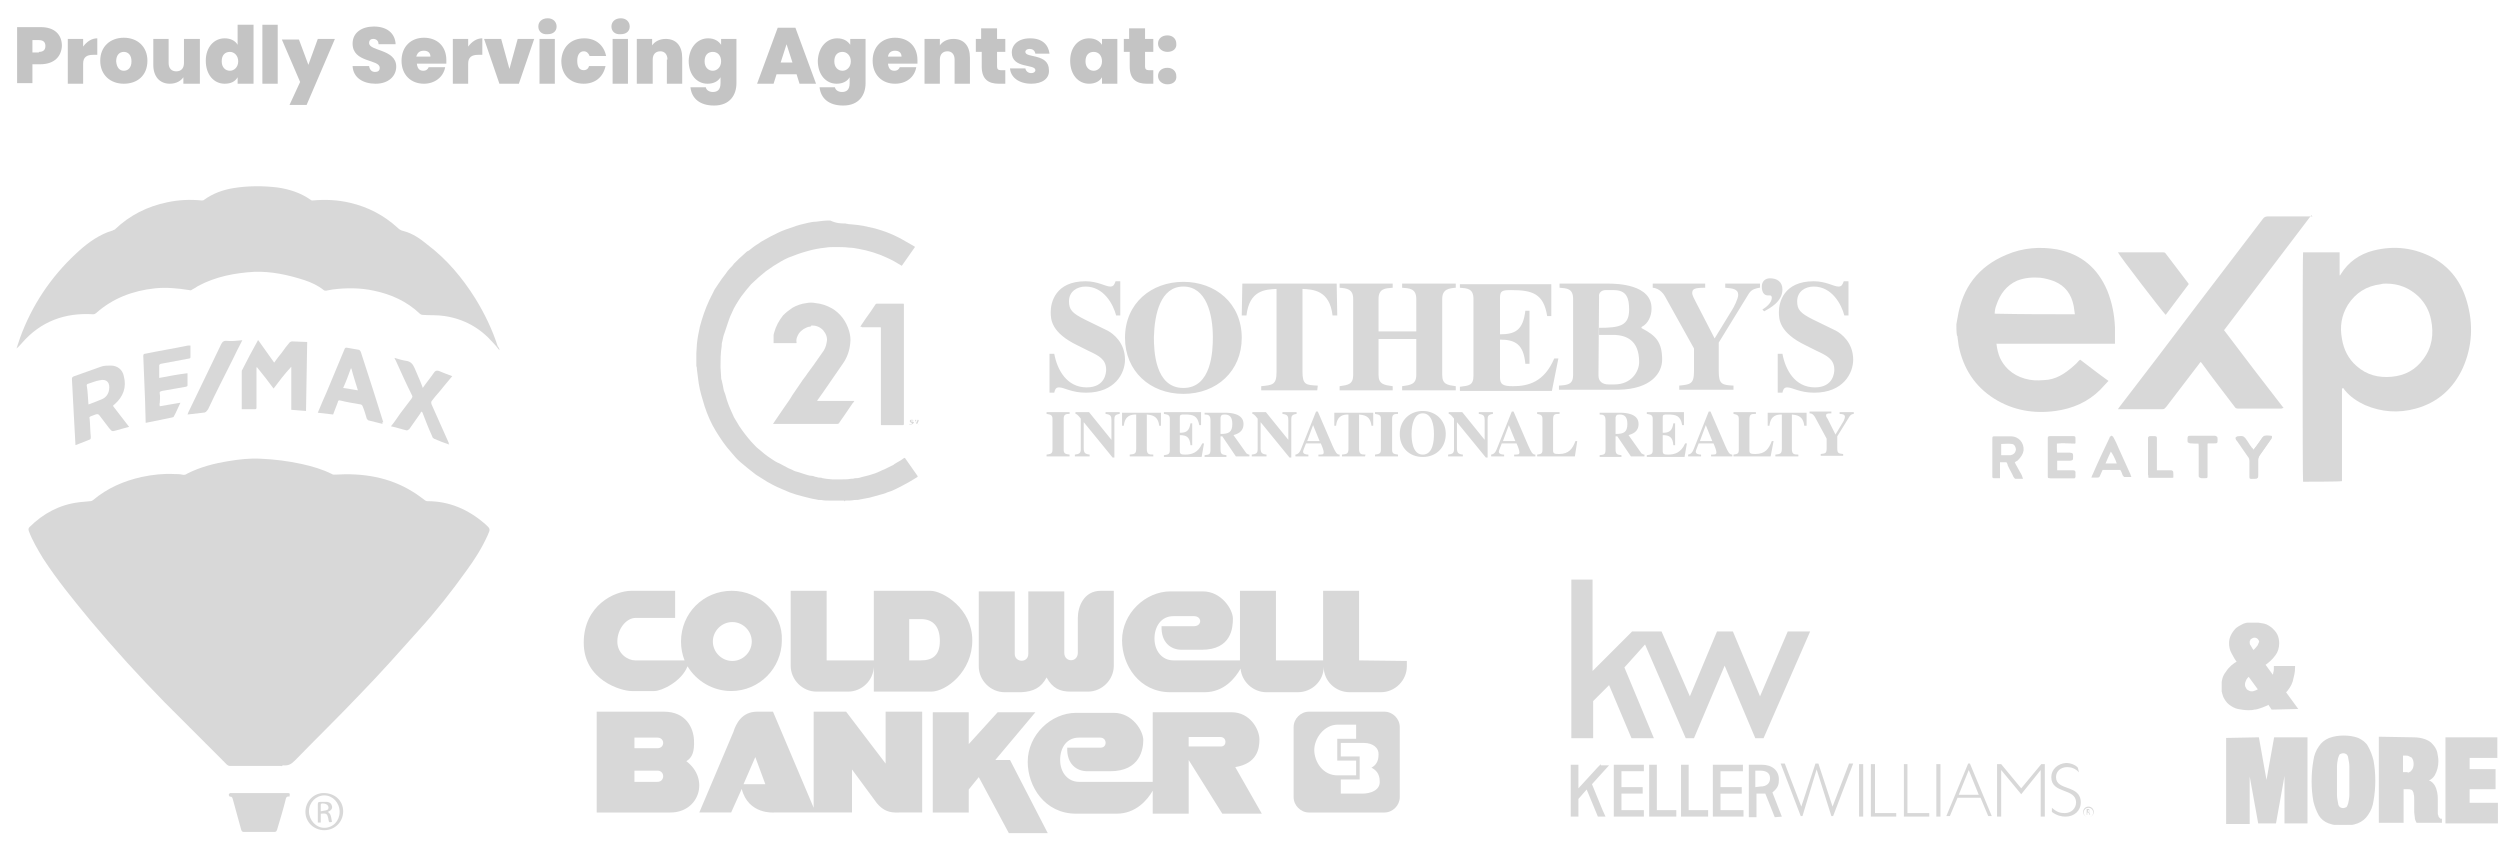 <?xml version="1.0" encoding="utf-8"?>
<!-- Generator: Adobe Illustrator 27.3.1, SVG Export Plug-In . SVG Version: 6.00 Build 0)  -->
<svg version="1.1" id="Layer_1" xmlns="http://www.w3.org/2000/svg" xmlns:xlink="http://www.w3.org/1999/xlink" x="0px" y="0px"
	 viewBox="0 0 424 144" style="enable-background:new 0 0 424 144;" xml:space="preserve">
<style type="text/css">
	.st0{clip-path:url(#SVGID_00000152262408188837724880000001757624282789120926_);}
	.st1{fill:#D8D8D8;stroke:#D8D8D8;stroke-width:0.5;stroke-miterlimit:10;}
	.st2{fill:#D8D8D8;}
	.st3{fill:#C4C4C4;}
	.st4{fill-rule:evenodd;clip-rule:evenodd;fill:#D8D8D8;}
</style>
<g>
	<defs>
		<rect id="SVGID_1_" x="376.8" y="105.6" width="46.9" height="34.3"/>
	</defs>
	<clipPath id="SVGID_00000023995296565716848970000016919390031764902019_">
		<use xlink:href="#SVGID_1_"  style="overflow:visible;"/>
	</clipPath>
	<g style="clip-path:url(#SVGID_00000023995296565716848970000016919390031764902019_);">
		<path class="st1" d="M385.4,120.1l-0.6-0.9c-0.3,0.2-0.5,0.3-0.8,0.4c-0.2,0.1-0.5,0.2-0.8,0.3c-0.3,0.1-0.6,0.2-0.9,0.2
			c-0.3,0.1-0.7,0.1-1,0.1c-0.6,0-1.1-0.1-1.7-0.2c-0.5-0.1-1-0.4-1.4-0.7c-0.4-0.3-0.7-0.8-0.9-1.2c-0.2-0.6-0.4-1.2-0.3-1.8
			c0-0.8,0.2-1.6,0.7-2.2c0.5-0.8,1.2-1.4,2-1.8c-0.4-0.5-0.7-1-1-1.6c-0.3-0.5-0.4-1.1-0.4-1.6c0-0.5,0.1-0.9,0.3-1.3
			c0.2-0.4,0.5-0.8,0.8-1.1c0.4-0.3,0.8-0.5,1.2-0.7c0.5-0.2,1.1-0.2,1.6-0.2c0.6,0,1.1,0.1,1.7,0.2c0.5,0.1,0.9,0.4,1.3,0.7
			c0.3,0.3,0.6,0.6,0.8,1c0.2,0.4,0.3,0.9,0.3,1.4c0,0.7-0.2,1.4-0.6,1.9c-0.5,0.7-1.1,1.2-1.8,1.7l1.6,2.2c0.1-0.2,0.3-0.5,0.3-0.8
			c0.1-0.3,0.1-0.6,0.1-0.9h3.1c0,0.8-0.2,1.5-0.4,2.3c-0.2,0.7-0.7,1.4-1.2,1.9l1.9,2.6L385.4,120.1z M380.7,115.3
			c-0.1,0.2-0.2,0.5-0.2,0.7c0,0.2,0,0.4,0.1,0.6c0.1,0.2,0.2,0.4,0.3,0.5c0.1,0.1,0.3,0.2,0.5,0.3c0.2,0.1,0.4,0.1,0.6,0.1
			c0.2,0,0.4-0.1,0.7-0.2c0.2-0.1,0.4-0.2,0.6-0.3l-1.9-2.6C381.1,114.7,380.8,115,380.7,115.3z M381.5,109.6c0.2,0.4,0.4,0.7,0.7,1
			c0.3-0.3,0.6-0.6,0.9-1c0.1-0.2,0.2-0.5,0.3-0.7c0-0.1,0-0.3-0.1-0.4c-0.1-0.1-0.1-0.2-0.2-0.3c-0.2-0.2-0.5-0.3-0.7-0.3
			c-0.3,0-0.5,0.1-0.8,0.3c-0.1,0.1-0.2,0.2-0.2,0.3c-0.1,0.1-0.1,0.3-0.1,0.4C381.3,109.1,381.3,109.4,381.5,109.6L381.5,109.6z"/>
		<path class="st1" d="M382.9,125.3l1.5,8.4l1.5-8.4h5.2v14.1h-3.4v-10.6h0l-1.9,10.6h-2.6l-1.9-10.5v10.6h-3.5v-14.1L382.9,125.3z"
			/>
		<path class="st1" d="M392.6,129c0.1-0.8,0.4-1.6,0.9-2.3c0.4-0.6,0.9-1,1.6-1.3c0.8-0.3,1.6-0.4,2.4-0.4c0.8,0,1.6,0.1,2.4,0.4
			c0.6,0.3,1.2,0.7,1.5,1.3c0.4,0.7,0.7,1.5,0.9,2.3c0.2,1.1,0.3,2.2,0.3,3.4c0,1.1-0.1,2.3-0.3,3.4c-0.1,0.8-0.4,1.6-0.9,2.3
			c-0.4,0.6-0.9,1-1.6,1.3c-0.8,0.3-1.6,0.4-2.4,0.4c-0.8,0-1.6-0.1-2.4-0.4c-0.6-0.2-1.2-0.7-1.5-1.2c-0.4-0.7-0.7-1.5-0.9-2.3
			c-0.2-1.1-0.3-2.2-0.3-3.4C392.3,131.3,392.4,130.1,392.6,129z M396.1,134.8c0,0.5,0.1,1,0.2,1.5c0,0.3,0.2,0.6,0.4,0.8
			c0.2,0.1,0.4,0.2,0.7,0.2c0.2,0,0.5-0.1,0.7-0.2c0.2-0.2,0.3-0.5,0.4-0.8c0.1-0.5,0.2-1,0.2-1.5c0-0.6,0-1.4,0-2.4
			c0-0.9,0-1.8,0-2.4c0-0.5-0.1-1-0.2-1.5c0-0.3-0.2-0.6-0.4-0.8c-0.2-0.1-0.4-0.2-0.7-0.2c-0.2,0-0.5,0.1-0.7,0.2
			c-0.2,0.2-0.3,0.5-0.4,0.8c-0.1,0.5-0.2,1-0.2,1.5c0,0.6,0,1.4,0,2.4C396.1,133.3,396.1,134.1,396.1,134.8L396.1,134.8z"/>
		<path class="st1" d="M409.4,125.3c0.6,0,1.2,0.1,1.8,0.3c0.5,0.2,0.9,0.4,1.2,0.8c0.3,0.3,0.6,0.8,0.7,1.2c0.1,0.5,0.2,1,0.2,1.5
			c0,0.8-0.2,1.6-0.6,2.3c-0.2,0.3-0.5,0.6-0.8,0.7c-0.3,0.2-0.7,0.3-1,0.3v0c0.4,0,0.7,0.1,1,0.2s0.6,0.4,0.8,0.7
			c0.4,0.7,0.5,1.5,0.5,2.2v1.8c0,0.2,0,0.4,0,0.6s0,0.3,0.1,0.5c0,0.1,0.1,0.2,0.1,0.3l0.2,0.2c0.1,0.1,0.2,0.2,0.3,0.2v0.2h-3.9
			c-0.1-0.2-0.2-0.4-0.2-0.7c0-0.2-0.1-0.5-0.1-0.8c0-0.2,0-0.5,0-0.7c0-0.2,0-0.4,0-0.6v-0.9c0-0.3,0-0.7-0.1-1
			c0-0.2-0.1-0.4-0.2-0.6c-0.1-0.1-0.2-0.3-0.4-0.3c-0.2-0.1-0.4-0.1-0.6-0.1h-1v5.7h-3.7v-14.1L409.4,125.3z M408.1,131.3
			c0.2,0,0.4,0,0.6-0.1c0.2-0.1,0.4-0.2,0.5-0.4c0.3-0.3,0.4-0.8,0.4-1.2c0-0.5-0.1-0.9-0.4-1.3c-0.2-0.1-0.4-0.2-0.6-0.3
			c-0.2-0.1-0.4-0.1-0.6-0.1h-0.7v3.3H408.1z"/>
		<path class="st1" d="M423.3,125.3v3h-4.7v2.4h4.4v2.9h-4.4v2.8h4.8v3H415v-14.1L423.3,125.3z"/>
	</g>
</g>
<path class="st2" d="M158.2,120.7v17.1h6.1v-3.9l1.7-2.1l5.1,9.5h6.6l-6.4-12.4h-2.5l6.8-8.1h-6.4l-4.9,5.4v-5.4H158.2L158.2,120.7z
	 M230.5,112v-11.8h-6.1V112h-8v-11.8h-6.1V112H199c-1.9,0-3.2-1.6-3.2-3.7c0-2,1.1-3.8,3.2-3.8h3.5c1.4,0,1.4,1.7,0,1.7H197
	c-0.1,2.8,1.6,4,3.4,4h3.4c5.1,0,5.3-3.8,5.3-5.3c0-1.5-1.9-4.6-5.1-4.6h-5.5c-4.2,0-8.2,3.7-8.2,8.3c0,4.2,2.9,8.8,8.2,8.8h5.8
	c3.3,0,5.2-2.4,6.1-4c0.2,2.2,2.1,4,4.4,4h5.3c2.4,0,4.4-1.9,4.4-4.3c0,2.4,2,4.3,4.4,4.3h5.3c2.4,0,4.4-2,4.4-4.4l0-0.9L230.5,112
	L230.5,112L230.5,112z M177.5,114.9c1,1.8,2.2,2.4,4.1,2.4h2.9c2.4,0,4.4-2,4.4-4.4v-12.7h-2.2c-2.9,0-3.9,2.7-3.9,4.6v5.9
	c0,1.7-2.3,1.7-2.3,0v-10.4h-6.1v10.6c0,1.6-2.3,1.5-2.3,0v-10.6h-6.1v12.7c0,2.4,2,4.4,4.4,4.4h2.8
	C175.3,117.3,176.6,116.6,177.5,114.9L177.5,114.9z M234.8,120.7H222c-1.4,0-2.6,1.2-2.6,2.6v11.9c0,1.4,1.2,2.6,2.6,2.6h12.8
	c1.4,0,2.6-1.2,2.6-2.6v-11.9C237.4,121.9,236.2,120.7,234.8,120.7z M222.9,127.2c0-1.9,1.6-4.3,4-4.3h3.1v2.4h-3.2v3.7h3.2v2.5H227
	C224.3,131.6,222.9,129.1,222.9,127.2L222.9,127.2z M231,134.6h-3.6v-2.4h3.2v-3.9h-3.2V126h3.9c1.6,0,2.6,0.9,2.5,2
	c0,1.2-0.5,1.8-1.2,2.2c0.6,0.3,1.4,0.9,1.4,2.3C234.1,134,232.5,134.6,231,134.6L231,134.6z M157.8,100.2h-9.6V112h-8v-11.8h-6.1
	v12.7c0,2.4,2,4.4,4.4,4.4h5.3c2.4,0,4.3-1.9,4.4-4.2v4.2h9.7c2.6,0,7-3.4,7-8.7C164.9,103.2,159.9,100.2,157.8,100.2z M156.2,112
	h-2V105h2c2,0,3.2,1.2,3.2,3.7S158.1,112,156.2,112L156.2,112z"/>
<path class="st2" d="M209.5,130.1c3.7-0.6,4.1-3.1,4.1-4.7c0-1.7-1.6-4.6-4.7-4.6h-13.4v11.8H183c-1.9,0-3.2-1.6-3.2-3.7
	s1.1-3.8,3.2-3.8h3.6c1.2,0,1.2,1.7,0.1,1.7H181c-0.1,2.8,1.6,4,3.4,4h3.9c5.1,0,5.6-3.8,5.6-5.3s-1.8-4.6-5-4.6h-6.4
	c-4.2,0-8.2,3.7-8.2,8.3c0,4.2,2.9,8.8,8.2,8.8h6.9c3.2,0,5.2-2.3,6.1-3.9v3.9h6.1v-9.1l5.7,9.1h6.7L209.5,130.1L209.5,130.1z
	 M207.1,126.6h-5.5V125h5.4C208.1,125,208.1,126.6,207.1,126.6z M124.1,100.2c-4.8,0-8.6,3.8-8.6,8.6c0,1.1,0.2,2.2,0.6,3.2h-8.4
	c-1.2,0-3-1.1-3-3.2c0-2.1,1.5-4,3.1-4h6.7v-4.6h-7.4c-2.9,0-8.1,2.5-8.1,8.8c0,6.4,6.4,8.2,8.1,8.2h3.9c1.2,0,4.6-1.6,5.6-4.2
	c1.5,2.5,4.3,4.2,7.4,4.2c4.8,0,8.6-3.9,8.6-8.6C132.8,104.1,128.9,100.2,124.1,100.2z M124.2,112.1c-1.8,0-3.3-1.5-3.3-3.3
	c0-1.8,1.5-3.3,3.3-3.3c1.8,0,3.3,1.5,3.3,3.3C127.5,110.6,126,112.1,124.2,112.1L124.2,112.1z M150.2,120.7v8.8l-6.7-8.8h-5.5V137
	l-6.9-16.3h-2.7c-2.6,0-3.6,2.1-4,3.4l-5.8,13.7h5.4l1.8-4c1.1,4.4,5.5,4,5.5,4h13.2v-7.3l4.2,5.7c1.5,1.8,2.9,1.6,4,1.6h3.7v-17.1
	H150.2z M126.1,133l2-4.6l1.7,4.6H126.1L126.1,133z M116.4,129.1c1-0.6,1.4-1.6,1.3-3.6s-1.3-4.8-5.1-4.8h-11.4v17.1h12.5
	C118.6,137.8,120.4,132.1,116.4,129.1L116.4,129.1z M111.5,132.6h-3.9v-1.9h3.9C112.8,130.7,112.8,132.6,111.5,132.6z M111.5,126.9
	h-3.9v-1.8h3.9C112.8,125.1,112.8,126.9,111.5,126.9z"/>
<g>
	<path class="st2" d="M47.6,129.9c-1.8,0-3.6,0-5.3,0c-1.1,0-2.2,0-3.3,0c-0.2,0-0.4-0.1-0.5-0.2c-3.5-3.5-7-7-10.5-10.5
		c-4.4-4.5-8.6-9.1-12.7-14c-2.8-3.4-5.6-6.8-8-10.5c-0.9-1.5-1.8-3-2.4-4.6c-0.1-0.3-0.1-0.5,0.1-0.7c2.3-2.3,5.1-3.8,8.3-4.2
		c0.6-0.1,1.3-0.1,2-0.2c0.2,0,0.4-0.1,0.5-0.2c2.4-2,5.1-3.2,8.2-3.9c1.9-0.4,3.7-0.6,5.6-0.5c0.4,0,0.9,0,1.3,0.1
		c0.4,0.1,0.6,0,0.9-0.2c2.2-1.1,4.5-1.7,7-2.1c1.8-0.3,3.6-0.5,5.4-0.4c2.4,0.1,4.7,0.4,7,0.9c1.8,0.4,3.5,0.9,5.1,1.7
		c0.1,0.1,0.3,0.1,0.5,0.1c4.7-0.3,9.2,0.4,13.2,2.9c0.7,0.4,1.3,0.9,2,1.4c0.1,0.1,0.3,0.2,0.5,0.2c3.7,0,6.9,1.4,9.7,3.8
		c1,0.9,1,0.9,0.5,2c-1,2.2-2.2,4.1-3.6,6c-2.5,3.5-5.1,6.8-8,10c-3.3,3.7-6.5,7.3-9.9,10.8c-3.7,3.9-7.5,7.6-11.2,11.4
		c-0.6,0.6-1.1,0.9-2,0.8C47.8,129.9,47.7,130,47.6,129.9C47.6,130,47.6,129.9,47.6,129.9z"/>
	<path class="st2" d="M84.7,59.4c-0.4-0.5-0.7-0.9-1.1-1.3c-2.2-2.5-4.9-4-8.2-4.5c-1.2-0.2-2.5-0.1-3.8-0.2c-0.1,0-0.3-0.1-0.4-0.2
		c-2.2-2.1-4.9-3.3-7.8-3.9c-2.3-0.5-4.7-0.5-7-0.2c-0.4,0.1-0.7,0.1-1.1,0.2c-0.1,0-0.3,0-0.4-0.1c-1-0.8-2.1-1.3-3.3-1.7
		c-2.8-0.9-5.6-1.5-8.5-1.4c-3.3,0.2-6.5,0.8-9.5,2.4c-0.3,0.2-0.6,0.4-1,0.6c-0.1,0.1-0.3,0.2-0.5,0.1c-1.9-0.3-3.9-0.5-5.8-0.3
		c-3.8,0.4-7.2,1.7-10,4.2c-0.1,0.1-0.3,0.2-0.5,0.2c-4.8-0.3-8.9,1.2-12.1,4.9c-0.3,0.3-0.5,0.6-0.9,0.9c0.2-0.6,0.4-1.2,0.6-1.8
		c2-5.5,5.2-10.3,9.5-14.3c1.6-1.5,3.3-2.8,5.3-3.6c0.3-0.1,0.6-0.2,0.9-0.3c0.1-0.1,0.3-0.1,0.4-0.2c2.5-2.4,5.5-3.9,8.9-4.6
		c1.9-0.4,3.8-0.5,5.8-0.3c0.1,0,0.3,0,0.4-0.1c1.5-1.1,3.2-1.7,5-2c2.5-0.4,5-0.4,7.5-0.1c2,0.3,3.9,0.9,5.6,2.1
		c0.1,0.1,0.2,0.1,0.3,0.1c2.2-0.2,4.3-0.1,6.4,0.4c3,0.7,5.7,2.1,8,4.2c0.3,0.3,0.6,0.5,1.1,0.6c1.5,0.4,2.8,1.3,4,2.3
		c3.3,2.5,5.9,5.6,8.1,9.1c1.6,2.6,2.9,5.3,3.8,8.1C84.7,59.1,84.7,59.2,84.7,59.4z"/>
	<path class="st2" d="M46.4,65.9c-0.9-1.2-1.8-2.4-2.8-3.6c0,0-0.1,0-0.1,0c0,0.1,0,0.2,0,0.4c0,1.9,0,3.8,0,5.6c0,0.3,0,0.6,0,0.9
		c0,0.1-0.1,0.2-0.2,0.2c-0.8,0-1.5,0-2.3,0c0-0.7,0-1.3,0-2c0-1.4,0-2.9,0-4.3c0-0.1,0-0.3,0.1-0.4c0.8-1.6,1.7-3.3,2.6-4.9
		c0,0,0-0.1,0.1-0.1c0.9,1.3,1.8,2.5,2.7,3.8c0.4-0.6,0.9-1.2,1.3-1.7c0.4-0.6,0.8-1.1,1.3-1.7c0.1-0.1,0.3-0.2,0.4-0.2
		c0.8,0,1.7,0.1,2.6,0.1c-0.1,3.9-0.1,7.8-0.2,11.7c-0.9-0.1-1.7-0.1-2.5-0.2c0-2.4,0-4.8,0-7.3C48.2,63.5,47.3,64.7,46.4,65.9z"/>
	<path class="st2" d="M12.8,75.5c-0.1-1.9-0.2-3.7-0.3-5.5c-0.1-1.9-0.2-3.8-0.3-5.7c0-0.3,0.1-0.4,0.4-0.5c1.5-0.5,3-1.1,4.5-1.6
		c0.5-0.2,1.1-0.2,1.7-0.2c1.1,0,2,0.7,2.2,1.8c0.5,1.9-0.1,3.5-1.6,4.8c-0.1,0.1-0.2,0.1-0.2,0.2c0,0,0,0,0,0.1
		c0.9,1.2,1.8,2.3,2.7,3.5c-0.8,0.2-1.5,0.4-2.2,0.6c-0.7,0.2-0.7,0.2-1.2-0.4c-0.5-0.7-1.1-1.4-1.6-2.1c-0.2-0.3-0.4-0.3-0.7-0.2
		c-0.3,0.1-0.5,0.2-0.8,0.3c-0.2,0.1-0.3,0.2-0.2,0.4c0.1,1,0.1,2.1,0.2,3.1c0,0.3,0,0.4-0.3,0.5C14.3,74.9,13.6,75.2,12.8,75.5z
		 M15,68.6c0.8-0.3,1.6-0.6,2.3-0.9c0.7-0.3,1.1-0.9,1.2-1.6c0.2-1.2-0.4-1.9-1.6-1.6c-0.7,0.1-1.3,0.4-2,0.6
		c-0.1,0-0.2,0.2-0.2,0.2C14.9,66.4,14.9,67.5,15,68.6z"/>
	<path class="st2" d="M64.9,71.9c-0.8-0.2-1.6-0.4-2.4-0.6c-0.1,0-0.2-0.2-0.3-0.3c-0.2-0.7-0.4-1.4-0.7-2.1c0-0.1-0.2-0.3-0.3-0.3
		c-1.2-0.2-2.4-0.4-3.6-0.7c-0.2,0-0.3,0.1-0.3,0.3c-0.3,0.7-0.5,1.4-0.8,2.1c-0.9-0.1-1.7-0.2-2.6-0.3c0.5-1.2,1-2.4,1.5-3.5
		c1-2.4,2-4.8,3-7.2c0.1-0.3,0.2-0.4,0.6-0.3c0.6,0.1,1.2,0.2,1.7,0.3c0.3,0,0.4,0.2,0.5,0.4c0.7,2.2,1.4,4.3,2.1,6.5
		c0.6,1.8,1.1,3.6,1.7,5.4C64.8,71.6,64.8,71.7,64.9,71.9z M58.2,65.8c0.9,0.1,1.7,0.3,2.5,0.4c-0.4-1.3-0.8-2.5-1.1-3.7
		c0,0-0.1,0-0.1,0C59.1,63.6,58.7,64.7,58.2,65.8z"/>
	<path class="st2" d="M27.1,68.9c1.2-0.2,2.3-0.4,3.5-0.6c-0.4,0.8-0.7,1.6-1.1,2.3c0,0.1-0.2,0.2-0.3,0.2c-1.5,0.3-3,0.6-4.4,0.9
		c0,0,0,0-0.1,0c0-0.1,0-0.2,0-0.3c0-1.2-0.1-2.4-0.1-3.6c-0.1-2.5-0.2-4.9-0.3-7.4c0-0.3,0.1-0.4,0.3-0.4c2.4-0.5,4.9-0.9,7.3-1.4
		c0.1,0,0.2,0,0.4,0c0,0.7,0,1.4,0,2c0,0.1-0.1,0.2-0.2,0.2c-1.6,0.3-3.2,0.6-4.8,0.9c-0.1,0-0.3,0.2-0.3,0.2c0,0.7,0,1.4,0,2.2
		c1.6-0.3,3.1-0.6,4.8-0.8c0,0.7,0,1.4,0,2.1c0,0.1-0.2,0.2-0.3,0.2c-1.3,0.2-2.7,0.5-4,0.7c-0.3,0.1-0.5,0.1-0.4,0.5
		c0.1,0.5,0,1,0,1.5C27,68.6,27.1,68.7,27.1,68.9z"/>
	<path class="st2" d="M76.2,75.4c-0.9-0.3-1.7-0.6-2.6-1c-0.1-0.1-0.3-0.2-0.3-0.4c-0.6-1.3-1.1-2.6-1.6-3.9c0-0.1-0.1-0.2-0.2-0.3
		c-0.1,0.1-0.2,0.2-0.2,0.3c-0.6,0.9-1.3,1.8-1.9,2.7C69.2,72.9,69.1,73,69,73c-0.9-0.2-1.7-0.5-2.7-0.7c0.6-0.7,1.1-1.5,1.6-2.2
		c0.6-0.8,1.3-1.7,1.9-2.5c0.1-0.2,0.2-0.3,0.1-0.5c-1-2-1.9-4-2.8-6c-0.1-0.1-0.1-0.2-0.2-0.4c0.7,0.2,1.3,0.4,2,0.5
		c0.7,0.1,1.1,0.5,1.4,1.2c0.4,1,0.9,2,1.3,3.1c0,0.1,0.1,0.2,0.1,0.3c0.6-0.9,1.3-1.7,1.9-2.6c0.2-0.3,0.4-0.4,0.8-0.3
		c0.7,0.3,1.5,0.6,2.3,0.9c-0.5,0.6-1,1.2-1.5,1.8c-0.6,0.8-1.3,1.5-1.9,2.3c-0.2,0.2-0.2,0.4-0.1,0.7c1,2.2,1.9,4.3,2.9,6.5
		C76.1,75.2,76.1,75.3,76.2,75.4z"/>
	<path class="st2" d="M49.1,135.1c-0.6-0.1-0.6,0.3-0.7,0.7c-0.4,1.6-0.9,3.2-1.4,4.9c-0.1,0.3-0.2,0.4-0.5,0.4c-1.7,0-3.4,0-5.1,0
		c-0.3,0-0.4-0.1-0.5-0.4c-0.5-1.7-0.9-3.4-1.4-5.1c-0.1-0.3-0.1-0.5-0.5-0.5c-0.1,0-0.2-0.2-0.2-0.3c0-0.1,0.1-0.2,0.2-0.3
		c0.2,0,0.4,0,0.6,0c3,0,6,0,8.9,0C49.2,134.5,49.2,134.5,49.1,135.1z"/>
	<path class="st2" d="M41.1,57.7c-0.6,1.2-1.2,2.3-1.7,3.4c-1.4,2.8-2.8,5.5-4.1,8.3C35,69.8,34.9,70,34.4,70
		c-0.8,0.1-1.7,0.2-2.6,0.3c0.1-0.3,0.2-0.5,0.3-0.7c1.8-3.7,3.6-7.5,5.4-11.2c0.2-0.4,0.4-0.6,0.8-0.6
		C39.3,57.9,40.1,57.8,41.1,57.7z"/>
	<path class="st2" d="M58.2,137.6c0,1.8-1.4,3.2-3.2,3.2c-1.8,0-3.2-1.4-3.2-3.1c0-1.8,1.4-3.2,3.1-3.2
		C56.8,134.5,58.2,135.8,58.2,137.6z M55,134.9c-1.4,0-2.6,1.2-2.6,2.7c0,1.5,1.2,2.8,2.6,2.8c1.5,0,2.6-1.2,2.6-2.7
		C57.6,136.1,56.4,134.9,55,134.9z"/>
	<path class="st2" d="M55.6,137.7c0.5,0.4,0.5,0.5,0.7,1.7c-0.5,0.1-0.5,0.1-0.6-0.4c0,0,0-0.1,0-0.1c-0.2-0.9-0.3-1-1.3-0.9
		c0,0.5,0,1,0,1.5c-0.2,0-0.3,0-0.5,0c0-0.5,0-0.9,0-1.4c0-0.5,0-1.1,0-1.6c0-0.3,0-0.5,0.4-0.5c0.4,0,0.8,0,1.2,0
		c0.5,0.1,0.7,0.3,0.8,0.7c0.1,0.4-0.1,0.7-0.5,0.9C55.7,137.6,55.7,137.7,55.6,137.7z M54.4,137.6c0.4-0.1,0.7-0.1,1-0.2
		c0.4-0.1,0.4-0.6,0.1-0.9c-0.2-0.2-0.8-0.3-1-0.2c-0.1,0-0.1,0.1-0.1,0.2C54.4,136.8,54.4,137.1,54.4,137.6z"/>
</g>
<path class="st2" d="M354.5,138.2l-0.2-0.5c0.1-0.1,0.1-0.1,0.1-0.2c0-0.2-0.1-0.3-0.3-0.3h-0.2v1h0.1v-0.4h0.2l0.2,0.4L354.5,138.2
	L354.5,138.2z M354.1,137.7v-0.3h0.1c0.1,0,0.2,0.1,0.2,0.1C354.3,137.6,354.3,137.7,354.1,137.7L354.1,137.7L354.1,137.7z"/>
<path class="st2" d="M354.2,138.6c-0.5,0-0.9-0.4-0.9-0.9c0-0.5,0.4-0.9,0.9-0.9c0.5,0,0.9,0.4,0.9,0.9
	C355.1,138.2,354.7,138.6,354.2,138.6 M354.2,137c-0.4,0-0.8,0.3-0.8,0.8c0,0.4,0.3,0.8,0.8,0.8c0,0,0,0,0,0c0.4,0,0.8-0.3,0.8-0.8
	c0,0,0,0,0,0C355,137.3,354.6,137,354.2,137 M307.9,129.5l-2.4,7.3l-2.8-7.3h-0.7l3.4,8.9h0.3l2.4-7.9l2.5,7.9h0.3l3.4-8.9h-0.7
	l-2.8,7.3l-2.4-7.3H307.9z M317.3,129.6v8.9h4.3v-0.6H318v-8.3H317.3z M322.9,129.6v8.9h4.3v-0.6h-3.7v-8.3H322.9z M328.4,138.5h0.7
	v-8.9h-0.7V138.5z M315.3,138.5h0.7v-8.9h-0.7V138.5z M333.8,129.5l-3.7,8.9h0.6l1.3-3.1h3.9l1.3,3.1h0.6l-3.7-8.9H333.8
	L333.8,129.5z M333.9,130.6l1.7,4.2h-3.4L333.9,130.6z M346.2,129.6l-3.4,4.1l-3.4-4.1h-0.7v8.9h0.7v-7.9h0l3.4,4.1l3.3-4.1h0v7.9
	h0.7v-8.9H346.2z M352.6,131c-0.6-0.7-1.4-0.9-2-0.9c-1.1,0-1.9,0.7-1.9,1.7c0,2.4,4.2,1.2,4.2,4.3c0,1.4-1.1,2.4-2.6,2.4
	c-0.7,0-1.5-0.2-2.3-0.8V137c0.9,0.8,1.5,0.9,2.2,0.9c1.1,0,1.9-0.8,1.9-1.8c0-2.5-4.2-1.4-4.2-4.3c0-1.3,1.1-2.3,2.5-2.4
	c0.7,0,1.6,0.3,2,0.8L352.6,131L352.6,131z M279.7,129.6v8.9h4.6v-1.1H281v-7.7H279.7z M285.1,129.6v8.9h4.6v-1.1h-3.3v-7.7H285.1z
	 M290.5,129.6v8.9h5.2v-1.1h-3.9v-2.8h3.6v-1.1h-3.6v-2.7h3.8v-1.1H290.5z M302.2,138.5l-1.6-4.1c1-0.8,1.1-1.4,1.1-2.2
	c0-1.5-1.1-2.5-2.9-2.5h-2.2v8.9h1.3v-4c0,0,1.1,0,1.5,0l1.6,4L302.2,138.5L302.2,138.5L302.2,138.5z M297.7,133.5v-2.8h0.8
	c1.2,0,1.7,0.5,1.7,1.3c0,0.7-0.4,1.4-1.7,1.4L297.7,133.5L297.7,133.5z M273.7,129.6v8.9h5.1v-1.1H275v-2.8h3.6v-1.1H275v-2.7h3.8
	v-1.1H273.7z M271.5,129.6l-0.5,0.5l-3.3,3.6v-4h-1.3v8.8h1.3v-3l1.4-1.6l1.9,4.6h1.3v0l-0.5-1.1l-1.8-4.4l1.9-2.1l1-1.1H271.5z"/>
<path class="st2" d="M266.5,98.3v26.9h3.7v-6.3l2.7-2.7l3.8,9h3.8l-5-12l3.5-3.9l6.9,15.9h1.4l5.2-12.3l5.2,12.3h1.4l7.9-18.1h-3.8
	l-4.7,11l-4.6-11h-2.7l-4.6,11l-4.8-11h-5l-6.7,6.7V98.3H266.5z"/>
<g>
	<path class="st3" d="M6.8,10.9H5.5v3.2H2.9V4.6h4c2.4,0,3.6,1.3,3.6,3.2C10.4,9.5,9.3,10.9,6.8,10.9z M6.6,8.8c0.8,0,1.1-0.4,1.1-1
		c0-0.6-0.3-1-1.1-1H5.5v2.1H6.6z"/>
	<path class="st3" d="M14.1,14.2h-2.6V6.6h2.6v1.3c0.6-0.8,1.4-1.4,2.4-1.4v2.8h-0.7c-1.1,0-1.7,0.4-1.7,1.5V14.2z"/>
	<path class="st3" d="M21,14.2c-2.3,0-4-1.5-4-3.9c0-2.4,1.7-3.9,4-3.9c2.3,0,4,1.5,4,3.9C25,12.8,23.3,14.2,21,14.2z M21,12
		c0.7,0,1.3-0.5,1.3-1.6c0-1.1-0.6-1.6-1.3-1.6c-0.7,0-1.3,0.5-1.3,1.6C19.8,11.5,20.3,12,21,12z"/>
	<path class="st3" d="M33.8,14.2h-2.7v-1.1c-0.4,0.6-1.2,1.1-2.3,1.1C27.1,14.2,26,13,26,11V6.6h2.6v4.1c0,0.9,0.5,1.4,1.3,1.4
		c0.8,0,1.3-0.5,1.3-1.4V6.6h2.7V14.2z"/>
	<path class="st3" d="M38.1,6.5c1,0,1.8,0.4,2.2,1.1V4.2H43v10h-2.7v-1.1c-0.4,0.7-1.1,1.1-2.2,1.1c-1.8,0-3.2-1.5-3.2-3.9
		C34.9,8,36.3,6.5,38.1,6.5z M39,8.8c-0.8,0-1.4,0.5-1.4,1.6c0,1,0.6,1.6,1.4,1.6c0.7,0,1.4-0.6,1.4-1.6C40.4,9.4,39.7,8.8,39,8.8z"
		/>
	<path class="st3" d="M44.5,4.2h2.6v10h-2.6V4.2z"/>
	<path class="st3" d="M53.9,6.6h2.9L52,17.8h-2.9l1.8-3.9l-3.1-7.2h2.9l1.6,4.3L53.9,6.6z"/>
	<path class="st3" d="M63.7,14.2c-2.1,0-3.8-1-3.9-3h2.8c0.1,0.7,0.5,1,1,1c0.5,0,0.8-0.2,0.8-0.7c0-1.5-4.6-0.8-4.6-4.1
		c0-1.9,1.6-2.9,3.6-2.9c2.2,0,3.6,1.1,3.7,3h-2.9c0-0.6-0.4-0.9-0.9-0.9c-0.4,0-0.7,0.2-0.7,0.7c0,1.4,4.6,1,4.6,4
		C67.2,12.9,65.9,14.2,63.7,14.2z"/>
	<path class="st3" d="M71.9,14.2c-2.2,0-3.8-1.5-3.8-3.9c0-2.4,1.6-3.9,3.8-3.9c2.2,0,3.8,1.4,3.8,3.8c0,0.2,0,0.4,0,0.6h-5
		c0.1,0.9,0.5,1.2,1.1,1.2c0.5,0,0.8-0.3,0.9-0.6h2.8C75.2,13.1,73.7,14.2,71.9,14.2z M70.6,9.6H73c0-0.7-0.5-1-1.1-1
		C71.2,8.6,70.8,8.9,70.6,9.6z"/>
	<path class="st3" d="M79.4,14.2h-2.6V6.6h2.6v1.3c0.6-0.8,1.4-1.4,2.4-1.4v2.8h-0.7c-1.1,0-1.7,0.4-1.7,1.5V14.2z"/>
	<path class="st3" d="M85,6.6l1.4,5.1l1.4-5.1h2.8l-2.6,7.6h-3.3l-2.6-7.6H85z"/>
	<path class="st3" d="M91.3,4.5c0-0.8,0.6-1.4,1.6-1.4c0.9,0,1.5,0.6,1.5,1.4c0,0.8-0.6,1.3-1.5,1.3C91.9,5.9,91.3,5.3,91.3,4.5z
		 M91.5,6.6h2.6v7.6h-2.6V6.6z"/>
	<path class="st3" d="M99.1,6.5c1.9,0,3.3,1.1,3.7,3H100C99.8,9,99.5,8.7,99,8.7c-0.6,0-1.1,0.5-1.1,1.6c0,1.1,0.4,1.6,1.1,1.6
		c0.5,0,0.8-0.3,0.9-0.7h2.8c-0.4,1.9-1.8,3-3.7,3c-2.3,0-3.8-1.5-3.8-3.9C95.3,8,96.8,6.5,99.1,6.5z"/>
	<path class="st3" d="M103.7,4.5c0-0.8,0.6-1.4,1.6-1.4c0.9,0,1.5,0.6,1.5,1.4c0,0.8-0.6,1.3-1.5,1.3C104.3,5.9,103.7,5.3,103.7,4.5
		z M103.9,6.6h2.6v7.6h-2.6V6.6z"/>
	<path class="st3" d="M113.2,10.1c0-0.9-0.5-1.4-1.2-1.4c-0.8,0-1.3,0.5-1.3,1.4v4.1H108V6.6h2.6v1.1c0.4-0.6,1.2-1.1,2.3-1.1
		c1.8,0,2.8,1.2,2.8,3.2v4.4h-2.6V10.1z"/>
	<path class="st3" d="M120.1,6.5c1.1,0,1.8,0.5,2.2,1.1V6.6h2.6v7.5c0,2-1.1,3.8-3.8,3.8c-2.4,0-3.8-1.2-4-3.1h2.6
		c0.1,0.5,0.6,0.8,1.2,0.8c0.7,0,1.3-0.3,1.3-1.5v-1c-0.4,0.7-1.2,1.1-2.2,1.1c-1.8,0-3.2-1.5-3.2-3.9C116.9,8,118.3,6.5,120.1,6.5z
		 M120.9,8.8c-0.8,0-1.4,0.5-1.4,1.6c0,1,0.6,1.6,1.4,1.6c0.7,0,1.4-0.6,1.4-1.6C122.3,9.4,121.7,8.8,120.9,8.8z"/>
	<path class="st3" d="M135.1,12.6h-3.4l-0.5,1.6h-2.8l3.5-9.5h3l3.5,9.5h-2.8L135.1,12.6z M133.4,7.5l-1,3.1h2L133.4,7.5z"/>
	<path class="st3" d="M142,6.5c1.1,0,1.8,0.5,2.2,1.1V6.6h2.6v7.5c0,2-1.1,3.8-3.8,3.8c-2.4,0-3.8-1.2-4-3.1h2.6
		c0.1,0.5,0.6,0.8,1.2,0.8c0.7,0,1.3-0.3,1.3-1.5v-1c-0.4,0.7-1.2,1.1-2.2,1.1c-1.8,0-3.2-1.5-3.2-3.9C138.8,8,140.2,6.5,142,6.5z
		 M142.9,8.8c-0.8,0-1.4,0.5-1.4,1.6c0,1,0.6,1.6,1.4,1.6c0.7,0,1.4-0.6,1.4-1.6C144.3,9.4,143.6,8.8,142.9,8.8z"/>
	<path class="st3" d="M151.8,14.2c-2.2,0-3.8-1.5-3.8-3.9c0-2.4,1.6-3.9,3.8-3.9c2.2,0,3.8,1.4,3.8,3.8c0,0.2,0,0.4,0,0.6h-5
		c0.1,0.9,0.5,1.2,1.1,1.2c0.5,0,0.8-0.3,0.9-0.6h2.8C155.1,13.1,153.7,14.2,151.8,14.2z M150.6,9.6h2.3c0-0.7-0.5-1-1.1-1
		C151.2,8.6,150.7,8.9,150.6,9.6z"/>
	<path class="st3" d="M161.9,10.1c0-0.9-0.5-1.4-1.2-1.4c-0.8,0-1.3,0.5-1.3,1.4v4.1h-2.6V6.6h2.6v1.1c0.4-0.6,1.2-1.1,2.3-1.1
		c1.8,0,2.8,1.2,2.8,3.2v4.4h-2.6V10.1z"/>
	<path class="st3" d="M166.4,8.8h-0.9V6.6h0.9V4.8h2.7v1.8h1.4v2.2h-1.4v2.5c0,0.4,0.2,0.6,0.6,0.6h0.8v2.3h-1.1
		c-1.7,0-2.9-0.7-2.9-2.9V8.8z"/>
	<path class="st3" d="M174.9,14.2c-2.1,0-3.5-1.1-3.6-2.6h2.6c0.1,0.5,0.5,0.8,1,0.8c0.4,0,0.7-0.2,0.7-0.5c0-1.1-4-0.2-4-3
		c0-1.3,1.1-2.4,3.1-2.4c2.1,0,3.1,1.1,3.3,2.6h-2.4c-0.1-0.5-0.4-0.8-1-0.8c-0.4,0-0.7,0.2-0.7,0.5c0,1.1,4,0.2,4,3.1
		C178,13.3,176.8,14.2,174.9,14.2z"/>
	<path class="st3" d="M184.7,6.5c1.1,0,1.8,0.5,2.2,1.1V6.6h2.6v7.6h-2.6v-1.1c-0.4,0.7-1.2,1.1-2.2,1.1c-1.8,0-3.2-1.5-3.2-3.9
		C181.5,8,182.9,6.5,184.7,6.5z M185.5,8.8c-0.8,0-1.4,0.5-1.4,1.6c0,1,0.6,1.6,1.4,1.6c0.7,0,1.4-0.6,1.4-1.6
		C186.9,9.4,186.3,8.8,185.5,8.8z"/>
	<path class="st3" d="M191.5,8.8h-0.9V6.6h0.9V4.8h2.7v1.8h1.4v2.2h-1.4v2.5c0,0.4,0.2,0.6,0.6,0.6h0.8v2.3h-1.1
		c-1.7,0-2.9-0.7-2.9-2.9V8.8z"/>
	<path class="st3" d="M198,8.8c-0.9,0-1.6-0.6-1.6-1.4c0-0.8,0.6-1.4,1.6-1.4c0.9,0,1.5,0.6,1.5,1.4C199.6,8.2,199,8.8,198,8.8z
		 M198,14.3c-0.9,0-1.6-0.6-1.6-1.4c0-0.8,0.6-1.4,1.6-1.4c0.9,0,1.5,0.6,1.5,1.4C199.6,13.7,199,14.3,198,14.3z"/>
</g>
<g>
	<path class="st2" d="M143.4,37.9c0.1,0.1,0.3,0,0.4,0.1c1.2,0.1,2.4,0.2,3.5,0.5c2,0.4,3.9,1.1,5.7,2.1c0.7,0.4,1.4,0.8,2.1,1.2
		c0.1,0.1,0.1,0.1,0,0.2c-0.7,1-1.4,2-2.1,3c-0.1,0.1-0.1,0.1-0.2,0c-0.8-0.5-1.5-0.9-2.4-1.3c-1.5-0.7-3.1-1.2-4.8-1.5
		c-0.5-0.1-1.1-0.2-1.6-0.2c-0.8-0.1-1.5-0.1-2.3-0.1c-0.6,0-1.1,0-1.7,0.1c-1,0.1-2.1,0.3-3.1,0.6c-1.1,0.3-2.2,0.7-3.2,1.1
		c-0.9,0.4-1.7,0.9-2.5,1.4c0,0,0,0,0,0c0,0,0,0,0,0c-0.4,0.3-0.9,0.6-1.3,0.9c-0.4,0.3-0.8,0.7-1.2,1c-0.4,0.4-0.9,0.8-1.3,1.2
		c-0.6,0.7-1.2,1.4-1.7,2.1c-0.6,0.9-1.2,1.8-1.6,2.8c-0.3,0.6-0.5,1.2-0.7,1.8c-0.2,0.5-0.3,1-0.5,1.5c-0.2,0.5-0.3,1-0.4,1.5
		c-0.1,0.3-0.1,0.6-0.1,0.8c-0.2,1.2-0.2,2.4-0.2,3.6c0,0.5,0.1,1.1,0.1,1.6c0,0.2,0,0.4,0.1,0.6c0.1,0.3,0.1,0.6,0.2,0.9
		c0.1,0.4,0.1,0.8,0.3,1.2c0.2,0.5,0.3,1.1,0.5,1.6c0.3,0.9,0.7,1.7,1.1,2.6c0.3,0.5,0.6,1,0.9,1.5c0.6,0.9,1.3,1.8,2,2.6
		c0.4,0.4,0.8,0.9,1.2,1.2c0.7,0.6,1.4,1.2,2.2,1.7c0.4,0.3,0.9,0.6,1.4,0.8c0.5,0.3,1,0.5,1.5,0.8c0.2,0.1,0.5,0.2,0.7,0.3
		c0.3,0.2,0.7,0.3,1.1,0.4c0.3,0.1,0.6,0.2,0.9,0.3c0.4,0.1,0.8,0.3,1.3,0.3c0.3,0,0.5,0.2,0.8,0.2c0.1,0,0.2,0.1,0.4,0.1
		c0.2,0,0.4,0,0.6,0.1c0.2,0,0.4,0.1,0.6,0.1c0.3,0,0.7,0.1,1,0.1c0.6,0,1.2,0,1.8,0c0.5,0,0.9,0,1.4-0.1c0.2,0,0.5,0,0.7-0.1
		c0,0,0.1,0,0.2,0c0.4,0,0.7-0.1,1-0.2c0.4-0.1,0.8-0.2,1.2-0.3c0.7-0.2,1.3-0.4,1.9-0.7c0.2-0.1,0.4-0.2,0.7-0.3
		c0.2-0.1,0.4-0.2,0.6-0.3c0.2-0.1,0.4-0.2,0.6-0.3c0.2-0.1,0.3-0.1,0.5-0.3c0.2-0.1,0.3-0.2,0.5-0.3c0.4-0.2,0.7-0.4,1.1-0.7
		c0.1-0.1,0.1,0,0.2,0c0.7,1,1.4,2,2.1,3c0.1,0.1,0,0.1,0,0.2c-0.5,0.3-1,0.6-1.5,0.9c-0.7,0.4-1.5,0.8-2.3,1.2
		c-0.4,0.2-0.9,0.4-1.3,0.5c-0.4,0.2-0.8,0.3-1.2,0.4c-0.6,0.2-1.2,0.3-1.8,0.5c-0.5,0.1-1,0.2-1.6,0.3c-0.3,0.1-0.6,0.1-1,0.1
		c-0.5,0.1-1,0.1-1.5,0.1c0,0-0.1,0-0.1,0.1c0,0-0.1,0-0.1,0c0-0.1,0-0.1-0.1-0.1c-0.8,0-1.6,0-2.4,0c-0.5,0-0.9,0-1.4-0.1
		c0,0,0,0,0,0c0,0-0.1,0-0.1,0c-0.3,0-0.5,0-0.8-0.1c-0.7-0.1-1.4-0.3-2.2-0.5c-0.8-0.2-1.5-0.4-2.3-0.7c-0.7-0.3-1.4-0.6-2.1-0.9
		c-0.6-0.3-1.2-0.6-1.7-0.9c-0.6-0.4-1.3-0.8-1.9-1.2c-0.9-0.7-1.8-1.4-2.6-2.1c-0.6-0.5-1.1-1.1-1.6-1.7c-1-1.1-1.8-2.3-2.6-3.6
		c-0.8-1.3-1.4-2.7-1.9-4.2c-0.4-1.3-0.8-2.6-1-3.9c-0.1-0.8-0.2-1.5-0.3-2.3c0-0.2,0-0.4-0.1-0.6c0-0.7,0-1.4,0-2.1
		c0,0,0-0.1,0-0.1c0-0.5,0.1-1.1,0.1-1.6c0.1-1,0.3-2,0.5-2.9c0.4-1.5,0.9-3,1.6-4.5c0.3-0.6,0.6-1.2,0.9-1.8
		c0.2-0.3,0.4-0.6,0.6-0.9c0.4-0.6,0.8-1.2,1.3-1.8c0.2-0.3,0.4-0.6,0.7-0.9c0.3-0.3,0.5-0.5,0.7-0.8c0.6-0.6,1.2-1.2,1.8-1.7
		c0.2-0.2,0.4-0.4,0.7-0.5c0.5-0.4,1-0.8,1.5-1.1c0.4-0.3,0.9-0.6,1.3-0.8c0.3-0.2,0.6-0.3,0.9-0.5c0.4-0.2,0.8-0.4,1.2-0.6
		c0.8-0.4,1.7-0.7,2.6-1c0.8-0.3,1.6-0.5,2.5-0.7c0.5-0.1,0.9-0.2,1.4-0.2c0.7-0.1,1.5-0.2,2.2-0.2c0.1,0,0.2,0,0.2,0
		C141.9,37.9,142.6,37.9,143.4,37.9z"/>
	<path class="st2" d="M141,37.9C141,37.9,141,37.9,141,37.9c0.1,0,0.1,0,0.2,0C141.1,37.9,141.1,37.9,141,37.9z"/>
	<path class="st2" d="M137.4,55.4c-0.4,0-0.7,0.2-1.1,0.4c-0.4,0.3-0.8,0.6-1,1.1c-0.2,0.4-0.3,0.8-0.2,1.2c0,0.1,0,0.1-0.1,0.1
		c-1.2,0-2.4,0-3.7,0c-0.1,0-0.1,0-0.1-0.1c0-0.3,0-0.5,0-0.8c0-0.2,0-0.3,0-0.5c0-0.1,0.1-0.3,0.1-0.4c0.3-1.1,0.8-2,1.5-2.9
		c0.5-0.5,1-0.9,1.6-1.3c0.7-0.4,1.5-0.7,2.4-0.8c0.5-0.1,1-0.1,1.5,0c1,0.1,1.9,0.4,2.8,0.9c1.5,0.9,2.4,2.2,2.9,3.8
		c0.2,0.7,0.3,1.4,0.2,2.1c-0.1,1.2-0.5,2.4-1.2,3.4c-1,1.5-2.1,3-3.1,4.5c-0.4,0.6-0.8,1.1-1.2,1.7c0,0-0.1,0.1-0.1,0.2
		c2.1,0,4.2,0,6.3,0c-0.1,0.2-0.2,0.3-0.3,0.4c-0.5,0.7-1,1.5-1.5,2.2c-0.2,0.3-0.5,0.7-0.7,1c0,0,0,0,0,0c-0.1,0.3-0.3,0.3-0.6,0.3
		c-3.5,0-7,0-10.5,0c-0.1,0-0.1,0-0.2,0c0.1-0.2,0.3-0.4,0.4-0.6c0.5-0.7,1-1.5,1.5-2.2c0.5-0.7,1-1.4,1.4-2.1
		c0.5-0.7,1-1.5,1.5-2.2c0.3-0.5,0.7-0.9,1-1.4c0.4-0.5,0.7-1,1.1-1.5c0.5-0.7,0.9-1.3,1.4-2c0.4-0.5,0.7-1.1,0.8-1.8
		c0.2-0.8-0.1-1.5-0.6-2.1c-0.6-0.6-1.2-0.8-2-0.8C137.6,55.4,137.5,55.3,137.4,55.4C137.5,55.4,137.4,55.4,137.4,55.4z"/>
	<path class="st2" d="M145.9,55.4c0.6-0.9,1.2-1.8,1.8-2.6c0.3-0.4,0.5-0.8,0.8-1.2c0.1-0.1,0.1-0.1,0.3-0.1c1.4,0,2.8,0,4.3,0
		c0.2,0,0.2,0,0.2,0.2c0,6.7,0,13.5,0,20.2c0,0.2-0.1,0.2-0.2,0.2c-1.2,0-2.4,0-3.5,0c-0.2,0-0.2,0-0.2-0.2c0-5.4,0-10.8,0-16.2
		c0-0.2,0-0.2-0.2-0.2c-1,0-2,0-3,0C146.1,55.4,146,55.4,145.9,55.4z"/>
	<path class="st2" d="M155.4,71.7c0.1-0.1,0.1-0.3,0.2-0.4c0-0.1,0-0.1,0.1-0.1c0.1,0,0.1,0.1,0.1,0.1c0,0.2,0,0.4,0,0.6
		c0,0,0,0.1,0,0.1c-0.1,0,0-0.1,0-0.1c0-0.2,0-0.3,0-0.5c-0.1,0.1-0.1,0.3-0.2,0.4c0,0,0,0.1-0.1,0.1c-0.1,0-0.1-0.1-0.1-0.1
		c0-0.1-0.1-0.1-0.1-0.2c0,0,0-0.1-0.1-0.1c0,0,0,0.1,0,0.1c0,0.1,0,0.2,0,0.3c0,0,0,0.1,0,0.1c0,0,0,0,0-0.1c0-0.2,0-0.4,0-0.6
		c0,0,0-0.1,0.1-0.1c0.1,0,0.1,0,0.1,0.1C155.2,71.4,155.2,71.6,155.4,71.7C155.3,71.7,155.3,71.7,155.4,71.7
		C155.4,71.7,155.4,71.7,155.4,71.7z M155.1,71.4C155.1,71.4,155.1,71.4,155.1,71.4C155.1,71.4,155.1,71.4,155.1,71.4
		C155.1,71.4,155,71.5,155.1,71.4C155.1,71.5,155.1,71.5,155.1,71.4C155.1,71.4,155.1,71.4,155.1,71.4z"/>
	<path class="st2" d="M154.5,72c-0.1,0-0.1,0-0.2,0c0,0-0.1,0-0.1-0.1c0,0,0.1,0,0.1,0c0.1,0,0.2,0.1,0.3,0c0.1-0.1,0.1-0.1,0-0.2
		c-0.1,0-0.1,0-0.2-0.1c-0.1-0.1-0.1-0.1-0.1-0.2c0-0.1,0.1-0.2,0.2-0.2c0.1,0,0.1,0,0.2,0c0.1,0,0.2,0,0.2,0.1c0,0.1-0.1,0-0.2,0
		c-0.1,0-0.2,0-0.2,0.1c0,0.1,0.1,0.1,0.2,0.1c0.2,0,0.3,0.1,0.3,0.2C154.8,71.9,154.7,72,154.5,72z"/>
	<path class="st2" d="M155.4,71.7C155.4,71.7,155.4,71.7,155.4,71.7C155.3,71.7,155.3,71.7,155.4,71.7
		C155.3,71.7,155.3,71.7,155.4,71.7z"/>
	<path class="st2" d="M131.4,45C131.4,45,131.4,45,131.4,45C131.4,45,131.4,45,131.4,45z"/>
	<path class="st2" d="M137.4,55.4C137.4,55.4,137.5,55.4,137.4,55.4C137.5,55.4,137.4,55.4,137.4,55.4z"/>
	<path class="st2" d="M139.5,85.4C139.5,85.4,139.5,85.3,139.5,85.4C139.5,85.3,139.5,85.4,139.5,85.4z"/>
	<path class="st2" d="M155.1,71.4C155.1,71.4,155.1,71.4,155.1,71.4C155.1,71.4,155.1,71.4,155.1,71.4
		C155.1,71.4,155.1,71.4,155.1,71.4z"/>
</g>
<g>
	<path class="st2" d="M331.8,55c0.1-0.4,0.1-0.7,0.2-1.1c0.8-5.1,3.5-8.7,8.3-10.7c2.8-1.2,5.7-1.4,8.6-0.9c4.1,0.8,6.9,3.2,8.5,7
		c0.8,2,1.2,4,1.3,6.2c0,0.8,0,1.5,0,2.3c0,0.2,0,0.3,0,0.5c-6.7,0-13.4,0-20.1,0c0.1,0.9,0.3,1.7,0.6,2.4c1,2.1,2.8,3.3,5,3.7
		c1.1,0.2,2.1,0.1,3.2,0c1.9-0.3,3.4-1.5,4.8-2.8c0.2-0.2,0.3-0.4,0.6-0.6c1.6,1.2,3.1,2.4,4.8,3.6c-0.5,0.5-0.9,1-1.4,1.5
		c-2.1,2.1-4.7,3.2-7.6,3.6c-3.7,0.5-7.2-0.1-10.4-2.1c-3.3-2.1-5.2-5.1-6-8.9c-0.1-0.5-0.1-1-0.2-1.5c0-0.1,0-0.2-0.1-0.3
		C331.8,56.3,331.8,55.6,331.8,55z M351.9,53.3c-0.1-0.5-0.1-0.9-0.2-1.4c-0.4-2-1.4-3.4-3.3-4.2c-0.8-0.3-1.6-0.5-2.4-0.6
		c-1.3-0.1-2.6,0-3.9,0.5c-1.8,0.8-2.9,2.3-3.5,4.1c-0.2,0.5-0.3,1-0.3,1.5C342.9,53.3,347.4,53.3,351.9,53.3z"/>
	<path class="st2" d="M397.2,65.9c0,5.2,0,10.5,0,15.7c-0.4,0.1-6,0.1-6.6,0.1c-0.1-0.4-0.1-38.5,0-38.9c2.1,0,4.1,0,6.2,0
		c0,1.3,0,2.6,0,3.9c0,0,0.1,0,0.1,0c0-0.1,0.1-0.1,0.1-0.2c1.3-2.1,3.2-3.4,5.5-4c3.6-0.9,7-0.5,10.3,1.3c2.9,1.7,4.7,4.2,5.6,7.4
		c1.1,3.8,0.9,7.6-0.7,11.2c-1.6,3.5-4.3,5.9-8,6.9c-2.9,0.8-5.8,0.6-8.6-0.6c-1.3-0.6-2.5-1.4-3.4-2.5c-0.1-0.1-0.2-0.3-0.3-0.4
		C397.3,65.9,397.2,65.9,397.2,65.9z M404.7,48.1c-0.3,0-0.6,0-0.9,0.1c-2.5,0.3-4.3,1.5-5.6,3.5c-1.1,1.8-1.4,3.7-1,5.8
		c0.3,1.8,1.1,3.4,2.5,4.6c1.7,1.5,3.7,2,5.9,1.8c2.3-0.2,4.1-1.2,5.4-3c1.5-2,1.8-4.3,1.3-6.7c-0.3-1.5-1-2.8-2.1-3.9
		C408.6,48.8,406.8,48.1,404.7,48.1z"/>
	<path class="st2" d="M392,36.5c-4.9,6.5-9.9,13-14.8,19.5c3.3,4.4,6.7,8.8,10.1,13.2c-0.2,0-0.3,0.1-0.4,0.1c-2.4,0-4.9,0-7.3,0
		c-0.3,0-0.5-0.1-0.6-0.3c-1.8-2.4-3.7-4.8-5.5-7.3c-0.1-0.1-0.1-0.2-0.3-0.3c-0.1,0.1-0.2,0.3-0.3,0.4c-1.8,2.4-3.7,4.8-5.5,7.2
		c-0.2,0.2-0.3,0.4-0.6,0.4c-2.5,0-5,0-7.4,0c-0.1,0-0.1,0-0.2,0c0.1-0.1,0.1-0.2,0.2-0.3c4.3-5.6,8.6-11.2,12.8-16.8
		c3.9-5.1,7.7-10.1,11.6-15.2c0.2-0.3,0.5-0.4,0.9-0.4c2.3,0,4.6,0,7,0c0.2,0,0.3,0,0.5,0C392,36.5,392,36.5,392,36.5z"/>
	<path class="st2" d="M371.2,48.2c-1.3,1.7-2.6,3.5-3.9,5.2c-0.3-0.2-7.9-10.1-8.1-10.6c0.1,0,0.2,0,0.3,0c2.4,0,4.8,0,7.3,0
		c0.2,0,0.4,0,0.5,0.2c1.3,1.7,2.5,3.3,3.8,5C371.1,48,371.2,48.1,371.2,48.2z"/>
	<path class="st2" d="M348.8,75.2c1.1-0.1,2.1,0,3.2,0c0-0.3,0-0.5,0-0.7c0-0.5,0-0.5-0.5-0.5c-1.2,0-2.4,0-3.6,0
		c-0.4,0-0.5,0-0.5,0.5c0,2,0,4.1,0,6.1c0,0.5,0,0.5,0.5,0.5c1.2,0,2.4,0,3.6,0c0.1,0,0.3,0,0.4,0c0-0.1,0.1-0.1,0.1-0.2
		c0-0.1,0-0.3,0-0.4c0-0.7,0-0.7-0.6-0.7c-0.7,0-1.4,0-2.1,0c-0.1,0-0.3,0-0.4,0c0-0.6,0-1.1,0-1.7c0.2,0,0.3,0,0.5,0
		c0.5,0,0.9,0,1.4,0c0.8,0,0.8,0,0.8-0.8c0-0.4-0.1-0.5-0.5-0.5c-0.6,0-1.2,0-1.7,0c-0.2,0-0.3,0-0.5,0
		C348.8,76.2,348.8,75.7,348.8,75.2z"/>
	<path class="st2" d="M382.2,76.3c-0.1-0.2-0.2-0.3-0.3-0.4c-0.4-0.5-0.7-1.1-1.1-1.6c-0.1-0.1-0.3-0.3-0.4-0.3
		c-0.3-0.1-0.6,0-0.9,0c-0.2,0-0.3,0.2-0.2,0.4c0.1,0.1,0.1,0.2,0.2,0.3c0.6,0.9,1.2,1.7,1.8,2.6c0.2,0.3,0.3,0.5,0.3,0.8
		c0,0.7,0,1.4,0,2.1c0,1.1,0,0.9,0.9,0.9c0.4,0,0.5,0,0.5-0.5c0-0.9,0-1.7,0-2.6c0-0.2,0.1-0.5,0.2-0.7c0.6-0.9,1.2-1.8,1.9-2.7
		c0.1-0.1,0.2-0.2,0.2-0.4c0.1-0.1,0-0.3-0.1-0.3c-0.4,0-0.7-0.1-1.1,0c-0.2,0-0.3,0.3-0.5,0.5C383.1,75.1,382.7,75.7,382.2,76.3z"
		/>
	<path class="st2" d="M372.9,75.2c0,0.2,0,0.4,0,0.5c0,1.5,0,3,0,4.5c0,0.9-0.1,0.8,0.8,0.8c0.5,0,0.5,0,0.5-0.5c0-1.6,0-3.2,0-4.8
		c0-0.2,0-0.3,0-0.5c0.1,0,0.1-0.1,0.1-0.1c0.3,0,0.6,0,0.9,0c0.7,0,0.7,0,0.7-0.7c0-0.5,0-0.5-0.6-0.5c-1.2,0-2.4,0-3.5,0
		c-0.8,0-0.8,0-0.8,0.8c0,0.4,0.1,0.4,0.4,0.4C372,75.2,372.4,75.2,372.9,75.2z"/>
	<path class="st2" d="M364.4,81c1.4,0,2.7,0,4.1,0c0-0.2,0-0.4,0-0.6c0-0.6,0-0.6-0.6-0.6c-0.6,0-1.2,0-1.8,0c-0.1,0-0.3,0-0.4,0
		c0-0.2,0-0.4,0-0.5c0-1.5,0-3,0-4.5c0-0.8,0.1-0.8-0.8-0.8c-0.5,0-0.6,0-0.6,0.5c0,2,0,4,0,6C364.4,80.6,364.4,80.8,364.4,81z"/>
	<path class="st2" d="M343.2,76.4c0.1-1.3-0.8-2.4-2.2-2.4c-0.9,0-1.7,0-2.6,0c-0.5,0-0.5,0-0.5,0.6c0,2,0,4,0,6c0,0.1,0,0.2,0,0.3
		c0,0.1,0.1,0.2,0.2,0.2c0.3,0,0.7,0,1.1,0c0-1,0-1.8,0-2.7c0.4,0,0.8,0,1.1,0c0.1,0.2,0.2,0.3,0.2,0.5c0.3,0.7,0.7,1.3,1,2
		c0.1,0.1,0.2,0.3,0.3,0.3c0.4,0,0.8,0,1.3,0c-0.1-0.2-0.1-0.4-0.2-0.6c-0.3-0.6-0.7-1.2-1-1.8c-0.1-0.1-0.1-0.3-0.2-0.4
		c0.2-0.1,0.3-0.2,0.5-0.3C342.8,77.5,343.1,77,343.2,76.4z M341.9,76.3c-0.1,0.5-0.4,0.8-0.9,0.9c-0.5,0-1.1,0-1.6,0
		c0-0.7,0-1.3,0-1.9c0.6,0,1.2-0.1,1.8,0C341.6,75.3,341.9,75.8,341.9,76.3z"/>
	<path class="st2" d="M348.8,75.2c0,0.5,0,1,0,1.6c0.2,0,0.3,0,0.5,0c0.6,0,1.2,0,1.7,0c0.4,0,0.5,0.1,0.5,0.5c0,0.8,0,0.8-0.8,0.8
		c-0.5,0-0.9,0-1.4,0c-0.1,0-0.3,0-0.5,0c0,0.6,0,1.1,0,1.7c0.1,0,0.3,0,0.4,0c0.7,0,1.4,0,2.1,0c0.7,0,0.7,0,0.6,0.7
		c0,0.1,0,0.3,0,0.4c0,0,0,0.1-0.1,0.2c-0.1,0-0.2,0-0.4,0c-1.2,0-2.4,0-3.6,0c-0.5,0-0.5,0-0.5-0.5c0-2,0-4.1,0-6.1
		c0-0.5,0-0.5,0.5-0.5c1.2,0,2.4,0,3.6,0c0.5,0,0.5,0,0.5,0.5c0,0.2,0,0.5,0,0.7C350.9,75.2,349.9,75.1,348.8,75.2z"/>
	<path class="st2" d="M382.2,76.3c0.4-0.6,0.9-1.2,1.3-1.8c0.1-0.2,0.3-0.5,0.5-0.5c0.3-0.1,0.7,0,1.1,0c0.2,0,0.2,0.2,0.1,0.3
		c-0.1,0.1-0.2,0.3-0.2,0.4c-0.6,0.9-1.2,1.8-1.9,2.7c-0.1,0.2-0.2,0.4-0.2,0.7c0,0.9,0,1.7,0,2.6c0,0.4,0,0.5-0.5,0.5
		c-1,0-0.9,0.2-0.9-0.9c0-0.7,0-1.4,0-2.1c0-0.3-0.1-0.6-0.3-0.8c-0.6-0.9-1.2-1.7-1.8-2.6c-0.1-0.1-0.2-0.2-0.2-0.3
		c-0.1-0.2-0.1-0.4,0.2-0.4c0.3,0,0.6,0,0.9,0c0.2,0,0.3,0.2,0.4,0.3c0.4,0.5,0.8,1.1,1.1,1.6C382,76,382.1,76.2,382.2,76.3z"/>
	<path class="st2" d="M372.9,75.2c-0.5,0-0.9,0-1.3,0c-0.4,0-0.4-0.1-0.4-0.4c0-0.8,0-0.8,0.8-0.8c1.2,0,2.4,0,3.5,0
		c0.5,0,0.6,0,0.6,0.5c0,0.7,0,0.7-0.7,0.7c-0.3,0-0.6,0-0.9,0c0,0-0.1,0-0.1,0.1c0,0.1,0,0.3,0,0.5c0,1.6,0,3.2,0,4.8
		c0,0.5,0,0.5-0.5,0.5c-0.9,0-0.8,0.1-0.8-0.8c0-1.5,0-3,0-4.5C372.9,75.5,372.9,75.4,372.9,75.2z"/>
	<path class="st2" d="M364.4,81c0-0.2,0-0.4,0-0.5c0-2,0-4,0-6c0-0.5,0-0.5,0.6-0.5c0.9,0,0.8-0.1,0.8,0.8c0,1.5,0,3,0,4.5
		c0,0.2,0,0.3,0,0.5c0.2,0,0.3,0,0.4,0c0.6,0,1.2,0,1.8,0c0.5,0,0.6,0,0.6,0.6c0,0.2,0,0.4,0,0.6C367.1,81,365.8,81,364.4,81z"/>
	<path class="st2" d="M361.3,80.4c-0.6-1.4-1.3-2.8-1.9-4.2c-0.3-0.7-0.6-1.4-1-2.1c-0.1-0.1-0.2-0.2-0.3-0.2
		c-0.1,0-0.2,0.2-0.3,0.2c0,0,0,0.1,0,0.1c-1,2.1-2,4.2-2.9,6.3c-0.1,0.1-0.1,0.3-0.2,0.5c0.4,0,0.7,0,1,0c0.3,0,0.4-0.1,0.5-0.4
		c0.1-0.3,0.3-0.6,0.4-0.9c1,0,2,0,3,0c0.2,0.3,0.3,0.6,0.4,0.9c0.1,0.1,0.2,0.3,0.3,0.3c0.4,0,0.7,0,1.2,0
		C361.4,80.8,361.4,80.6,361.3,80.4z M357.1,78.6c0.3-0.7,0.6-1.4,0.9-2c0.2,0.2,0.8,1.3,1,2C358.4,78.6,357.8,78.6,357.1,78.6z"/>
</g>
<path class="st4" d="M257.2,75.2c0.2,0.4,0.5,1.2,0.5,1.5c0,0.4-0.2,0.4-0.9,0.4v0.3h3.6v-0.3c-0.5,0-0.7-0.4-1.2-1.5l-2.5-5.8h-0.3
	l-2.4,6c-0.3,0.8-0.5,1.2-1.1,1.3v0.3h2.2v-0.3c-0.4,0-0.9-0.1-0.9-0.5c0-0.2,0.2-0.6,0.5-1.4l0.2-0.4l1-2.7l1.1,2.7h-2.1l-0.2,0.4
	L257.2,75.2L257.2,75.2L257.2,75.2z M189.3,53.5c-0.5-1.9-2.1-4.9-5.2-4.9c-1.4,0-2.8,0.8-2.8,2.5c0,1.4,0.5,2,2.7,3.1l3.9,1.9
	c0.9,0.5,2.9,2,2.9,4.9c0,2.3-1.7,5.6-6.6,5.6c-2.5,0-3.7-0.9-4.6-0.9c-0.6,0-0.7,0.5-0.8,0.9h-0.8v-6.6h0.8
	c0.5,2.7,2.1,5.7,5.5,5.7c3.2,0,3.3-2.6,3.3-3c0-1.8-1.3-2.4-3-3.2l-1.8-0.9c-4.6-2.2-4.6-4.5-4.6-5.7c0-1.6,0.8-5.2,5.9-5.2
	c2.1,0,3.4,0.9,4.2,0.9c0.6,0,0.7-0.4,0.9-0.9h0.8v5.8L189.3,53.5L189.3,53.5L189.3,53.5z M200.7,47.8c-5.4,0-9.9,3.6-9.9,9.5
	c0,5.6,4.2,9.5,9.9,9.5c5.7,0,9.9-3.9,9.9-9.5C210.6,51.4,206.1,47.8,200.7,47.8z M200.7,48.6c3.9,0,5,4.7,5,8.6
	c0,2.3-0.2,8.6-5,8.6c-4.8,0-5-6.3-5-8.6C195.8,53.3,196.8,48.6,200.7,48.6z M223.4,66.2h-9.5v-0.7c1.9-0.2,2.6-0.2,2.6-2.4V49
	c-1.9,0.1-4.6,0.2-5.1,4.5h-0.8l0.1-5.4h16l0.1,5.4h-0.8c-0.5-4.3-3.3-4.4-5.1-4.5v14c0,2.3,0.6,2.3,2.6,2.4L223.4,66.2L223.4,66.2
	L223.4,66.2z M246.9,66.2h-9.1v-0.7c1.4-0.2,2.4-0.3,2.4-1.9v-6.1h-6.4v6.1c0,1.6,1,1.7,2.4,1.9v0.7h-9v-0.7
	c1.4-0.2,2.3-0.3,2.3-1.9V50.7c0-1.7-1.1-1.8-2.3-1.9v-0.7h9v0.7c-1.2,0.1-2.4,0.1-2.4,1.9v5.5h6.4v-5.5c0-1.8-1.2-1.8-2.4-1.9v-0.7
	h9.1v0.7c-1.1,0.1-2.3,0.2-2.3,1.9v12.9c0,1.6,0.9,1.7,2.3,1.9V66.2L246.9,66.2z M247.7,48.2h15.4v5.4h-0.7
	c-0.6-3.8-2.5-4.4-6.1-4.4c-1.5,0-1.9,0.1-1.9,1.3v6.2c2.6,0,3.9-0.7,4.3-4h0.7v9h-0.7c-0.3-3.3-1.7-4.1-4.3-4.1v6.4
	c0,1.2,0.5,1.5,2.2,1.5c2.6,0,5.3-0.7,7-4.7h0.7l-1.1,5.5h-15.6v-0.7c1.5-0.2,2.3-0.2,2.3-1.9V50.7c0-1.8-1.1-1.8-2.3-1.9V48.2
	L247.7,48.2z M271.1,63.7c0,1,0.7,1.5,1.7,1.5h1c2.9,0,4.2-2.2,4.2-3.8c0-3.8-2.3-4.5-4.1-4.6h-2.7v-1.2c3.6,0,5.1-0.4,5.1-3.1
	c0-1.9-0.4-3.3-2.6-3.3l-1.4,0c-0.7,0-1.2,0.5-1.1,1.1L271.1,63.7L271.1,63.7L271.1,63.7z M266.8,63.6V50.7c0-1.8-1.1-1.8-2.3-1.9
	v-0.7h8.2c1.5,0,7.5,0.1,7.4,4.3c0,1.2-0.6,2.5-1.6,3c-0.2,0.1-0.1,0.3,0,0.3c2.3,1.2,3.4,2.3,3.4,5.3c0,2.2-1.8,5-7.4,5.1h-10.1
	v-0.7C265.9,65.3,266.8,65.2,266.8,63.6L266.8,63.6z M298.4,48.8c-0.5,0.1-1.3,0.2-1.8,1l-5.1,8.3V63c0,2.2,0.6,2.3,2.5,2.4v0.7
	h-9.2v-0.7c1.8-0.2,2.5-0.2,2.5-2.4v-3.9l-4.9-8.8c-0.1-0.2-0.8-1.4-2.1-1.5v-0.7h8.9v0.7c-1.8,0-2.2,0.2-2.2,0.9
	c0,0.4,0.4,1.1,0.6,1.5l3.2,6.2l3-4.9c0.2-0.3,1-1.8,1-2.5c0-1-1-1.1-2.2-1.2v-0.7h5.9V48.8L298.4,48.8z M312.8,53.5
	c-0.5-1.9-2.1-4.9-5.2-4.9c-1.4,0-2.8,0.8-2.8,2.5c0,1.4,0.5,2,2.7,3.1l3.9,1.9c0.9,0.5,2.9,2,2.9,4.9c0,2.3-1.7,5.6-6.6,5.6
	c-2.5,0-3.7-0.9-4.6-0.9c-0.6,0-0.7,0.5-0.8,0.9h-0.8v-6.6h0.8c0.5,2.7,2.1,5.7,5.5,5.7c3.2,0,3.3-2.6,3.3-3c0-1.8-1.3-2.4-3-3.2
	l-1.8-0.9c-4.6-2.2-4.6-4.5-4.6-5.7c0-1.6,0.8-5.2,5.9-5.2c2.1,0,3.4,0.9,4.2,0.9c0.6,0,0.7-0.4,0.9-0.9h0.8v5.8L312.8,53.5
	L312.8,53.5L312.8,53.5z"/>
<path class="st4" d="M298.9,52.5c0.5-0.3,1.6-1.1,1.6-2c0-0.2-0.1-0.4-0.3-0.4c-0.1,0-0.2,0-0.4,0c-0.5,0-1-0.4-1-1.5
	c0-0.9,0.6-1.4,1.4-1.4c1.2,0,2.1,0.6,2.1,1.9c0,2.1-2.2,3.2-3.1,3.7L298.9,52.5L298.9,52.5z"/>
<path class="st4" d="M181.4,77.4h-3.9v-0.3c0.6-0.1,1-0.1,1-0.8V71c0-0.7-0.5-0.7-1-0.8v-0.3h3.9v0.3c-0.5,0-1,0-1,0.8v5.3
	c0,0.7,0.4,0.7,1,0.8V77.4z"/>
<path class="st4" d="M182.3,77.1c0.7-0.1,1-0.2,1-0.9V71c-0.6-0.8-0.8-0.8-0.9-0.8v-0.3h2.3l3.8,4.7h0v-3.3c0-0.7-0.1-1-1-1.1v-0.3
	h2.4v0.3c-0.8,0.1-0.9,0.4-0.9,0.9v6.5h-0.3l-4.9-6h0V76c0,0.8,0.2,1,1,1.1v0.3h-2.5L182.3,77.1L182.3,77.1L182.3,77.1z"/>
<path class="st4" d="M195.5,77.4h-3.9v-0.3c0.8-0.1,1.1-0.1,1.1-1v-5.8c-0.8,0-1.9,0.1-2.1,1.9h-0.3l0-2.2h6.6l0,2.2h-0.3
	c-0.2-1.8-1.4-1.8-2.1-1.9v5.8c0,0.9,0.3,1,1.1,1V77.4z"/>
<path class="st4" d="M197.4,69.9h6.3v2.2h-0.3c-0.3-1.6-1-1.8-2.5-1.8c-0.6,0-0.8,0-0.8,0.5v2.6c1.1,0,1.6-0.3,1.8-1.6h0.3v3.7h-0.3
	c-0.1-1.4-0.7-1.7-1.8-1.7v2.7c0,0.5,0.2,0.6,0.9,0.6c1.1,0,2.2-0.3,2.9-1.9h0.3l-0.4,2.3h-6.4v-0.3c0.6-0.1,1-0.1,1-0.8V71
	c0-0.7-0.5-0.7-1-0.8V69.9L197.4,69.9z"/>
<path class="st4" d="M207,70.8c0.1-0.3,0.1-0.5,0.7-0.5c0.9,0,1.3,0.5,1.3,1.6c0,1.4-0.6,1.7-2,1.7v0.4h0.3l2.3,3.4h2.3v-0.3
	c-0.2,0-0.3-0.1-0.5-0.2l-2.2-3.1c0.6-0.2,1.7-0.5,1.7-1.9c0-1.8-2.3-1.9-3.1-1.9h-3.5v0.3c0.6,0,1,0.1,1,1v4.9c0,0.9-0.2,0.9-1,1
	v0.3h3.7v-0.3c-0.7-0.1-1-0.1-1-1L207,70.8L207,70.8L207,70.8z M212.3,77.1c0.7-0.1,1-0.2,1-0.9V71c-0.6-0.8-0.8-0.8-0.9-0.8v-0.3
	h2.3l3.8,4.7h0v-3.3c0-0.7-0.1-1-1-1.1v-0.3h2.4v0.3c-0.8,0.1-0.9,0.4-0.9,0.9v6.5h-0.3l-4.9-6h0V76c0,0.8,0.2,1,1,1.1v0.3h-2.5
	L212.3,77.1L212.3,77.1L212.3,77.1z M224,75.2c0.2,0.4,0.5,1.2,0.5,1.5c0,0.4-0.2,0.4-0.9,0.4v0.3h3.6v-0.3c-0.5,0-0.7-0.4-1.2-1.5
	l-2.5-5.8h-0.3l-2.4,6c-0.3,0.8-0.5,1.2-1.1,1.3v0.3h2.2v-0.3c-0.4,0-0.9-0.1-0.9-0.5c0-0.2,0.2-0.6,0.5-1.4l0.2-0.4l1-2.7l1.1,2.7
	h-2.1l-0.2,0.4L224,75.2L224,75.2L224,75.2z M231.5,77.4h-3.9v-0.3c0.8-0.1,1.1-0.1,1.1-1v-5.8c-0.8,0-1.9,0.1-2.1,1.9h-0.3l0-2.2
	h6.6l0,2.2h-0.3c-0.2-1.8-1.4-1.8-2.1-1.9v5.8c0,0.9,0.3,1,1.1,1L231.5,77.4L231.5,77.4L231.5,77.4z M237.1,77.4h-3.9v-0.3
	c0.6-0.1,1-0.1,1-0.8V71c0-0.7-0.5-0.7-1-0.8v-0.3h3.9v0.3c-0.5,0-1,0-1,0.8v5.3c0,0.7,0.4,0.7,1,0.8V77.4z M241.3,70.1
	c1.5,0,1.9,1.9,1.9,3.5c0,1-0.1,3.5-1.9,3.5s-1.9-2.6-1.9-3.5C239.4,72.1,239.8,70.1,241.3,70.1v-0.4c-2.1,0-3.9,1.5-3.9,3.9
	c0,2.3,1.6,3.9,3.9,3.9c2.3,0,3.9-1.6,3.9-3.9c0-2.4-1.8-3.9-3.9-3.9V70.1z M245.6,77.1c0.7-0.1,1-0.2,1-0.9V71
	c-0.6-0.8-0.8-0.8-0.9-0.8v-0.3h2.3l3.8,4.7h0v-3.3c0-0.7-0.1-1-1-1.1v-0.3h2.4v0.3c-0.8,0.1-0.9,0.4-0.9,0.9v6.5H252l-4.9-6h0V76
	c0,0.8,0.2,1,1,1.1v0.3h-2.5L245.6,77.1L245.6,77.1L245.6,77.1z M267.1,77.4h-6.4v-0.3c0.6-0.1,0.9-0.1,0.9-0.8V71
	c0-0.7-0.5-0.7-0.9-0.8v-0.3h3.8v0.3c-0.8,0-1.1,0-1.1,1v5.2c0,0.5,0.2,0.6,1,0.6c1.7,0,2.3-0.9,2.8-2.2h0.3L267.1,77.4L267.1,77.4z
	 M274,70.8c0.1-0.3,0.1-0.5,0.7-0.5c0.9,0,1.3,0.5,1.3,1.6c0,1.4-0.6,1.7-2,1.7v0.4h0.3l2.3,3.4h2.3v-0.3c-0.2,0-0.3-0.1-0.5-0.2
	l-2.2-3.1c0.6-0.2,1.7-0.5,1.7-1.9c0-1.8-2.3-1.9-3.1-1.9h-3.5v0.3c0.6,0,1,0.1,1,1v4.9c0,0.9-0.2,0.9-1,1v0.3h3.7v-0.3
	c-0.7-0.1-1-0.1-1-1L274,70.8L274,70.8L274,70.8z M279.2,69.9h6.4v2.2h-0.3c-0.3-1.6-1-1.8-2.5-1.8c-0.6,0-0.8,0-0.8,0.5v2.6
	c1.1,0,1.6-0.3,1.8-1.6h0.3v3.7h-0.3c-0.1-1.4-0.7-1.7-1.8-1.7v2.7c0,0.5,0.2,0.6,0.9,0.6c1.1,0,2.2-0.3,2.9-1.9h0.3l-0.4,2.3h-6.4
	v-0.3c0.6-0.1,1-0.1,1-0.8V71c0-0.7-0.5-0.7-1-0.8V69.9L279.2,69.9z M290.6,75.2c0.2,0.4,0.5,1.2,0.5,1.5c0,0.4-0.2,0.4-0.9,0.4v0.3
	h3.6v-0.3c-0.5,0-0.7-0.4-1.2-1.5l-2.5-5.8h-0.3l-2.4,6c-0.3,0.8-0.5,1.2-1.1,1.3v0.3h2.2v-0.3c-0.4,0-0.9-0.1-0.9-0.5
	c0-0.2,0.2-0.6,0.5-1.4l0.2-0.4l1-2.7l1.1,2.7h-2.1l-0.2,0.4L290.6,75.2L290.6,75.2L290.6,75.2z M300.3,77.4H294v-0.3
	c0.6-0.1,0.9-0.1,0.9-0.8V71c0-0.7-0.5-0.7-0.9-0.8v-0.3h3.8v0.3c-0.8,0-1.1,0-1.1,1v5.2c0,0.5,0.2,0.6,1,0.6c1.7,0,2.3-0.9,2.8-2.2
	h0.3L300.3,77.4L300.3,77.4z"/>
<path class="st4" d="M305,77.4h-3.9v-0.3c0.8-0.1,1.1-0.1,1.1-1v-5.8c-0.8,0-1.9,0.1-2.1,1.9h-0.3l0-2.2h6.6l0,2.2H306
	c-0.2-1.8-1.4-1.8-2.1-1.9v5.8c0,0.9,0.3,1,1.1,1L305,77.4L305,77.4L305,77.4z"/>
<path class="st4" d="M314.4,70.2c-0.2,0-0.5,0.1-0.7,0.4l-2.1,3.4v2c0,0.9,0.2,0.9,1,1v0.3h-3.8v-0.3c0.8-0.1,1-0.1,1-1v-1.6l-2-3.7
	c-0.1-0.1-0.3-0.6-0.9-0.6v-0.3h3.7v0.3c-0.8,0-0.9,0.1-0.9,0.4c0,0.2,0.2,0.4,0.3,0.6l1.3,2.6l1.2-2c0.1-0.1,0.4-0.7,0.4-1
	c0-0.4-0.4-0.5-0.9-0.5v-0.3h2.4L314.4,70.2L314.4,70.2L314.4,70.2z"/>
</svg>
